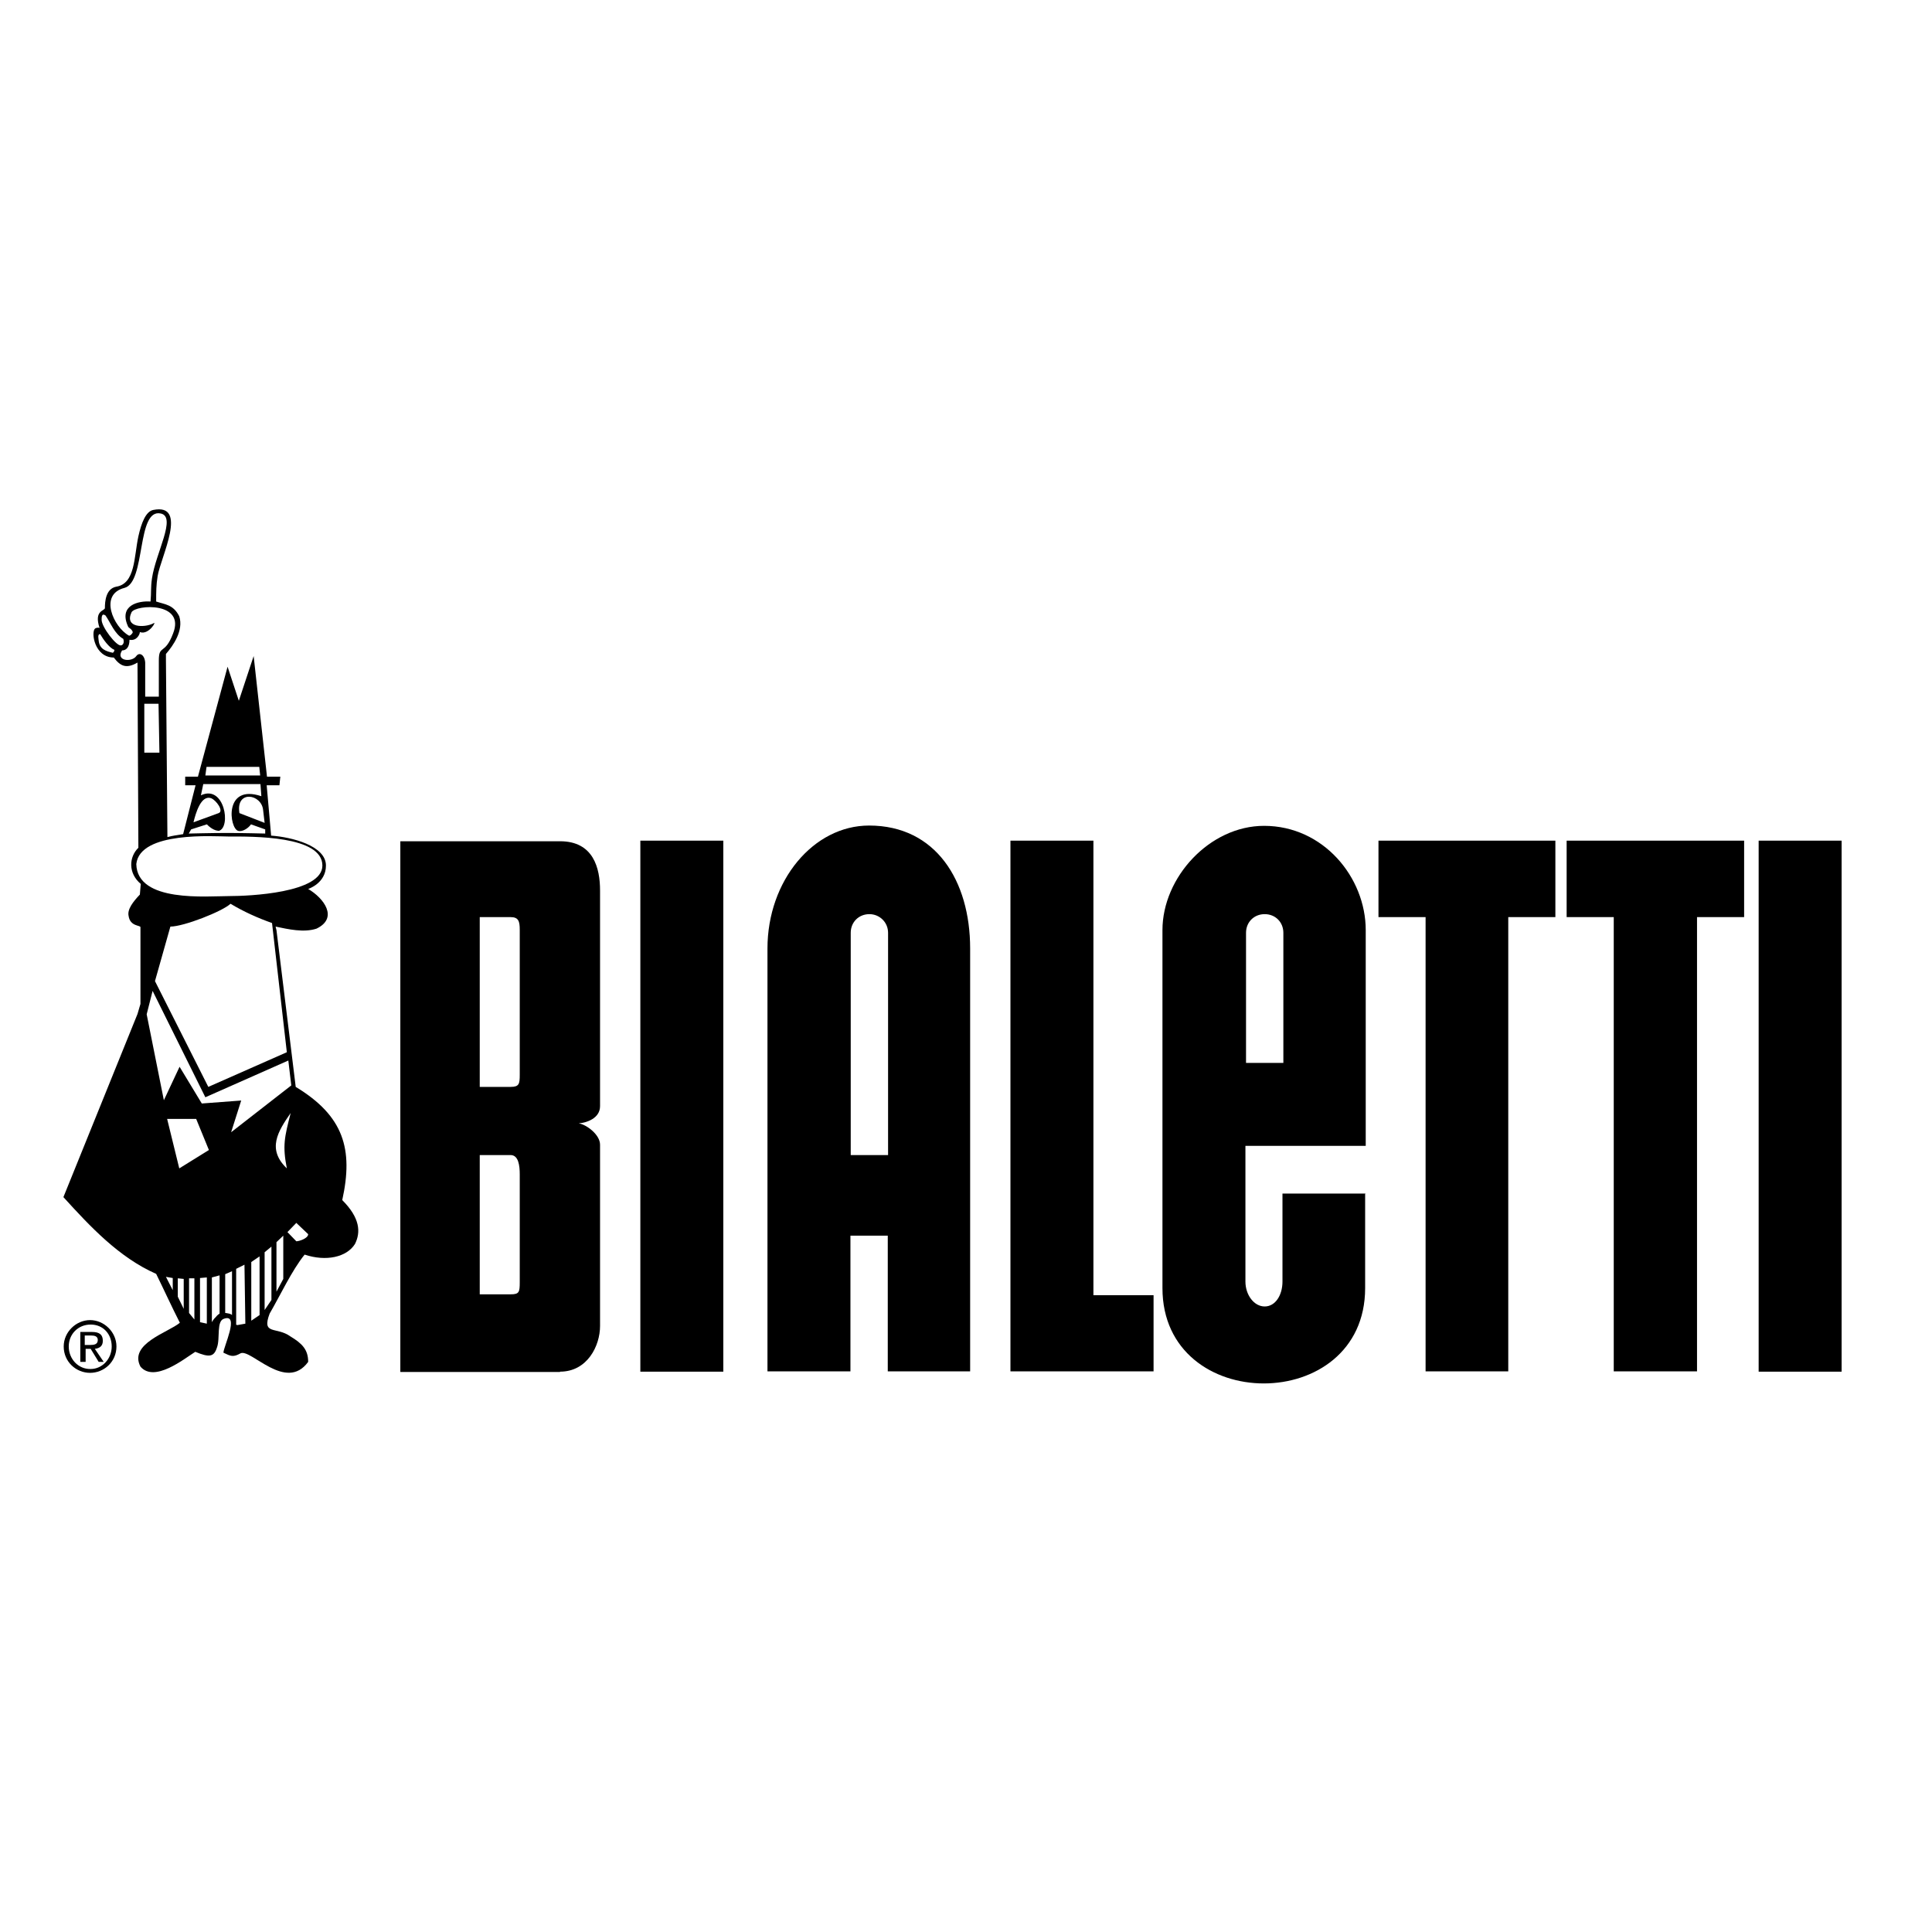 <svg width="200" height="200" viewBox="0 0 200 200" fill="none" xmlns="http://www.w3.org/2000/svg">
<g clip-path="url(#clip0_14942_1231)">
<path d="M147.577 141.994V94.939H142.699V87.025H161.012V94.939H156.135V141.963H147.577V141.994ZM119.417 141.994V134.08H113.19V87.025H104.601V141.963H119.417V141.994ZM66.288 141.994H74.877V87.025H66.288V141.994ZM182.055 141.994H190.644V87.025H182.055V141.994ZM175.675 141.994V94.939H180.552V87.025H162.178V94.939H167.055V141.963H175.675V141.994ZM49.663 94.939H52.853C53.681 94.939 53.804 95.368 53.804 96.258V111.258C53.804 112.209 53.742 112.515 52.853 112.515H49.663V94.939ZM49.663 119.571H52.853C53.681 119.571 53.804 120.675 53.804 121.564V132.73C53.804 133.773 53.742 133.988 52.853 133.988H49.663V119.571ZM57.975 141.994C60.797 141.994 62.117 139.325 62.117 137.27V118.497C62.117 117.454 60.706 116.411 59.908 116.288C60.736 116.227 62.117 115.767 62.117 114.509V92.178C62.117 89.877 61.442 87.086 57.975 87.086H41.442V142.025H57.975V141.994ZM88.067 119.571V96.564C88.067 95.46 88.896 94.632 90 94.632C91.043 94.632 91.933 95.46 91.933 96.564V119.571H88.067ZM100.429 98.19C100.429 91.166 96.871 85.46 89.969 85.46C84.202 85.46 79.448 91.166 79.448 98.19V141.963H88.037V127.914H91.902V141.963H100.429V98.19ZM128.988 110.031V96.564C128.988 95.46 129.816 94.632 130.92 94.632C132.025 94.632 132.853 95.46 132.853 96.564V110.031H128.988ZM141.35 123.558H132.761V132.669C132.761 134.08 132.025 135.245 130.92 135.245C129.816 135.245 128.926 134.049 128.926 132.669V118.62H141.38V96.288C141.38 90.828 136.994 85.491 130.859 85.491C125.215 85.491 120.337 90.828 120.337 96.288V133.344C120.337 146.503 141.319 146.503 141.319 133.344V123.589H141.35V123.558Z" fill="black"/>
<path d="M6.595 139.386C6.595 140.982 7.883 142.117 9.325 142.117C10.767 142.117 12.055 140.982 12.055 139.386C12.055 137.883 10.767 136.656 9.325 136.656C7.883 136.656 6.595 137.883 6.595 139.386ZM7.117 139.386C7.117 138.098 8.098 137.117 9.386 137.117C10.675 137.117 11.564 138.098 11.564 139.386C11.564 140.675 10.583 141.718 9.386 141.718C8.098 141.748 7.117 140.675 7.117 139.386ZM8.344 140.982H8.865V139.632H9.386L10.215 140.982H10.736L9.816 139.632C10.337 139.571 10.644 139.325 10.644 138.804C10.644 138.19 10.337 137.883 9.509 137.883H8.313V140.982H8.344ZM8.773 138.252H9.448C9.755 138.252 10.123 138.313 10.123 138.712C10.123 139.172 9.755 139.233 9.294 139.233H8.773V138.252Z" fill="black"/>
<path d="M27.393 85.184L27.239 83.865C27.086 82.178 24.387 81.749 24.785 84.172L27.393 85.184ZM20.031 85.123L22.638 84.172C23.19 83.957 22.393 82.853 21.871 82.638C20.798 82.239 20.245 84.233 20.031 85.123ZM21.258 80.276H26.933L26.84 79.386H21.38L21.258 80.276ZM21.411 85.337L19.785 85.859L19.54 86.288C19.54 86.288 21.933 86.227 23.528 86.227C25.061 86.227 27.454 86.288 27.454 86.288V85.859L25.982 85.337C25.736 85.706 25.123 86.135 24.663 86.012C23.742 85.797 23.129 81.104 27.055 82.423L26.963 81.166H21.043L20.798 82.331C23.252 81.166 23.957 85.706 22.638 86.012C22.331 85.982 21.933 85.859 21.411 85.337ZM29.693 120.951C29.233 118.589 29.448 117.73 30.092 115.215C28.773 117.117 27.607 118.957 29.693 120.951ZM30.675 128.497C30.982 128.497 31.902 128.19 31.902 127.761L30.675 126.595L29.755 127.546L30.675 128.497ZM17.178 132.178L17.883 133.558V132.301L17.178 132.178ZM28.62 133.712L29.325 132.393V127.914L28.62 128.589V133.712ZM19.018 135.491V132.393L18.405 132.331V134.233L19.018 135.491ZM27.393 135.614L28.098 134.571V129.049L27.393 129.632V135.614ZM23.313 135.92C23.313 135.92 23.466 135.92 23.712 135.982C23.957 136.043 24.018 136.135 24.018 136.135V131.595L23.313 131.902V135.92ZM19.571 135.92L20.123 136.595V132.331H19.571V135.92ZM26.012 136.718L26.871 136.135V130.061L26.012 130.644V136.718ZM21.933 132.239V136.871C21.933 136.871 22.086 136.564 22.331 136.35C22.485 136.135 22.73 135.982 22.73 135.982V132.025L21.933 132.239ZM20.706 136.871L21.411 137.025V132.239L20.706 132.301V136.871ZM24.54 137.178L25.399 137.025L25.307 130.92L24.448 131.35V137.147H24.54V137.178ZM23.773 92.761C25.706 92.761 33.374 92.454 33.374 89.601C33.374 86.503 26.166 86.595 23.62 86.595C22.239 86.595 14.479 86.012 14.11 89.448C14.203 93.466 21.411 92.761 23.773 92.761ZM16.043 101.564L21.564 112.515L29.693 108.926L28.16 95.552C26.687 95.031 25.245 94.386 23.865 93.558C23.006 94.356 19.018 95.92 17.638 95.92L16.043 101.564ZM23.926 117.209L30.153 112.362L29.847 109.785L21.258 113.589L15.798 102.577L15.184 105L16.963 113.896L18.589 110.429L20.89 114.233L24.969 113.926L23.926 117.209ZM18.558 120.951L21.626 119.049L20.307 115.828H17.301L18.558 120.951ZM13.344 65.797C13.436 65.859 13.742 65.583 13.742 65.429C13.65 65.123 13.344 65 13.282 64.908C12.209 62.638 14.356 62.178 15.583 62.27C15.675 61.319 15.583 60.89 15.736 59.847C16.135 57.209 18.282 53.528 16.657 53.16C14.11 52.577 15.123 60.276 12.883 60.859C10.215 61.534 11.748 64.908 13.344 65.797ZM10.521 64.172C10.521 64.908 12.055 66.902 12.515 66.81C12.669 66.81 12.914 66.595 12.761 66.135C11.841 65.614 11.442 64.448 10.92 63.712C10.521 63.436 10.521 63.896 10.521 64.172ZM10.215 66.319C10.307 67.209 10.982 67.423 11.687 67.577C11.841 67.423 11.841 67.362 11.841 67.27C11.288 67.055 10.675 66.166 10.368 65.644C10.061 65.644 10.215 66.166 10.215 66.319ZM14.969 72.117H16.442V68.374C16.442 66.687 17.055 67.853 17.914 65.583C19.233 62.27 14.08 62.577 13.62 63.374C12.853 65 14.939 65 15.859 64.54C16.319 64.172 15.399 65.797 14.479 65.429C14.479 65.644 14.172 66.38 13.405 66.227C13.405 66.963 13.098 67.331 12.638 67.331C11.932 68.436 13.65 68.589 14.11 67.914C14.417 67.485 14.969 67.761 15.031 68.589V72.117H14.969ZM14.969 77.914H16.503L16.411 72.853H14.939V77.914H14.969ZM35.429 124.233C37.27 126.074 37.362 127.546 36.748 128.773C35.89 130.153 33.742 130.613 31.534 129.877C30.215 131.503 28.988 134.141 27.914 135.982C27.055 138.252 28.62 137.301 30.061 138.344C31.288 139.08 31.902 139.724 31.902 140.982C29.601 144.141 25.982 139.601 24.908 140.092C24.141 140.521 23.896 140.399 23.129 140.031C23.129 139.448 24.816 135.982 23.221 136.503C22.362 136.718 22.822 138.558 22.454 139.509C22.147 140.46 21.687 140.552 20.215 139.939C19.049 140.675 15.982 143.16 14.54 141.472C13.313 139.11 17.393 137.945 18.62 136.933C17.761 135.245 16.994 133.558 16.166 131.871C12.331 130.184 9.325 126.963 6.564 123.926L14.233 104.969L14.54 103.926V95.982C14.54 95.767 13.466 95.92 13.313 94.816C13.159 94.141 13.773 93.344 14.479 92.607L14.571 91.503C13.252 90.399 13.344 88.712 14.325 87.761L14.233 68.589C13.068 69.264 12.454 68.957 11.779 68.067C9.785 68.067 9.387 65.429 9.847 65.061C10.153 64.908 10.245 65 10.307 65C9.693 63.16 10.859 63.252 10.859 62.945C10.859 62.27 10.951 60.951 12.024 60.736C14.018 60.429 13.865 57.638 14.325 55.522C14.632 54.141 15.092 52.945 15.859 52.791C19.54 52.055 16.626 57.699 16.319 59.632C16.166 60.583 16.166 61.258 16.166 62.27C17.086 62.577 17.945 62.577 18.558 63.804C19.018 65.276 17.945 66.81 17.178 67.699V68.374L17.331 86.656C17.883 86.503 18.405 86.442 18.957 86.35L20.245 81.288H19.172V80.399H20.491L23.558 69.018L24.724 72.546L26.258 67.914L27.638 80.399H29.018L28.926 81.288H27.607L28.067 86.503C30.215 86.656 33.742 87.546 33.742 89.601C33.742 91.442 31.902 92.025 31.902 92.025C33.528 92.975 35.061 95.031 32.761 96.135C31.442 96.564 29.847 96.196 28.528 95.92L28.62 96.288L30.613 112.515C35.583 115.521 36.595 118.957 35.429 124.233Z" fill="black"/>
</g>
<defs>
<clipPath id="clip0_14942_1231">
<rect width="200" height="200" fill="white"/>
</clipPath>
</defs>
</svg>
